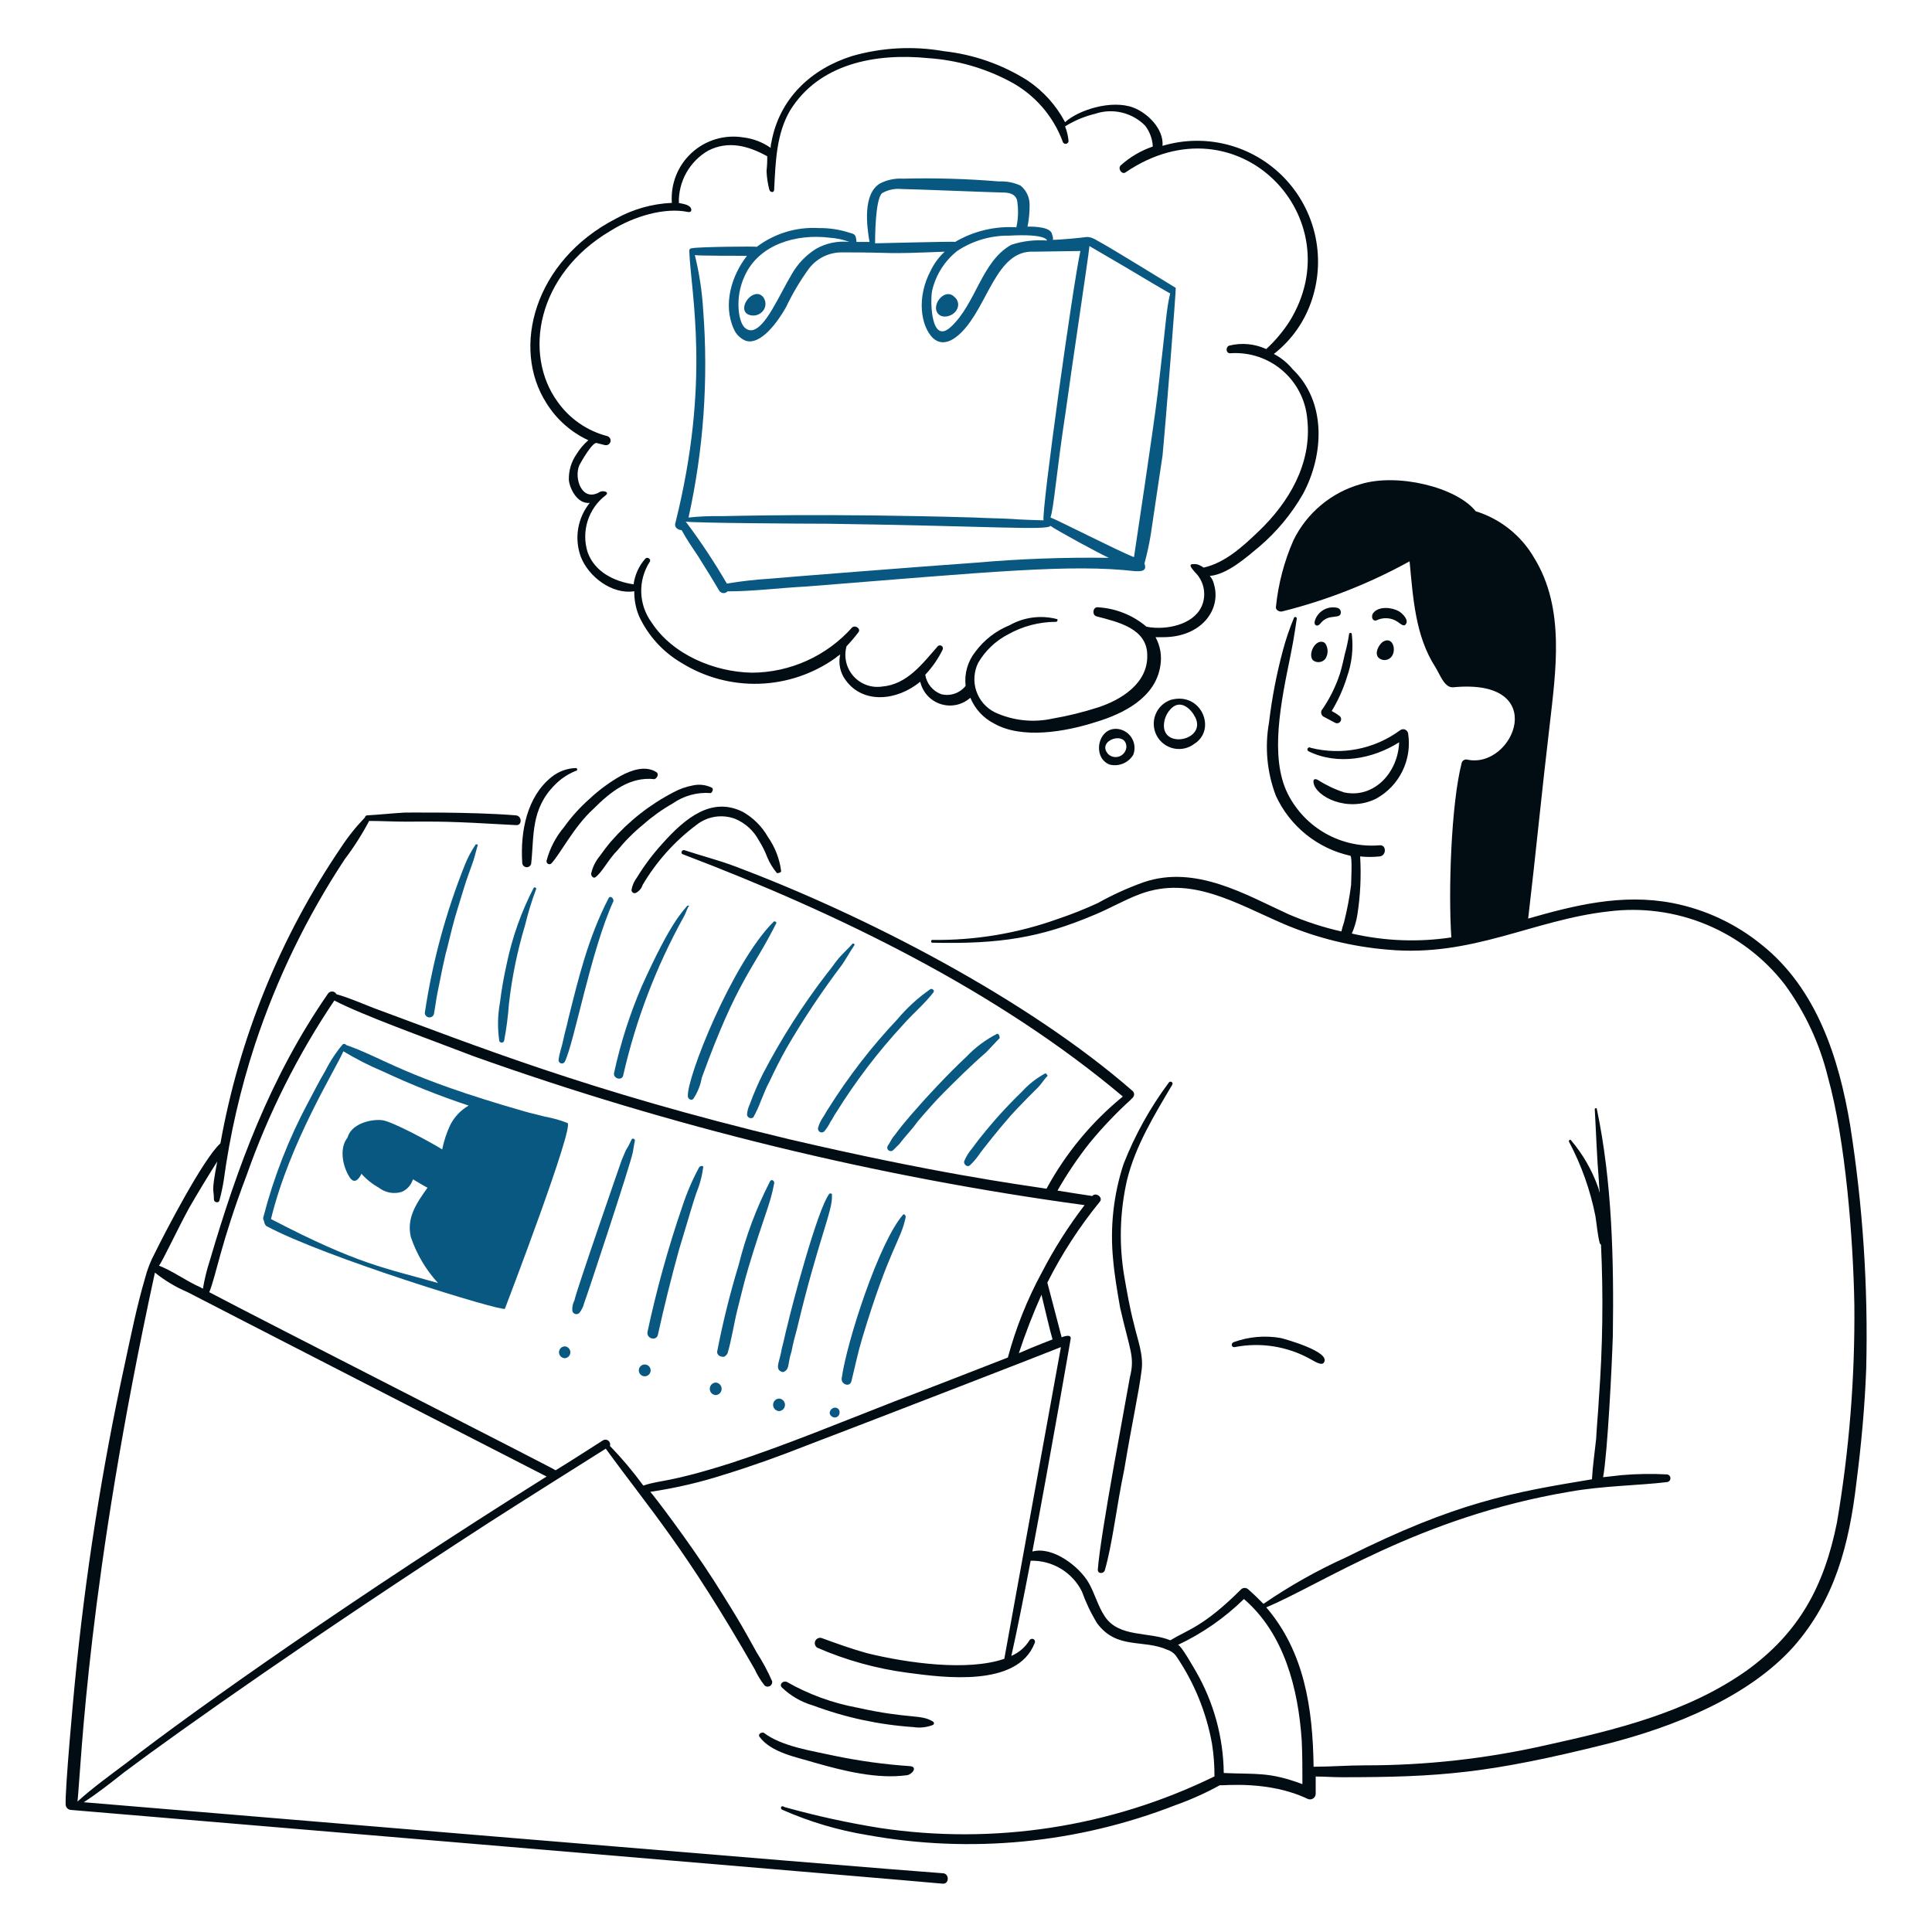 <svg width="400" height="400" viewBox="0 0 400 400" fill="none" xmlns="http://www.w3.org/2000/svg">
<path d="M154.714 65.01C155.156 65.256 155.661 65.365 156.165 65.324C156.669 65.283 157.149 65.094 157.546 64.78C157.797 64.594 158.008 64.36 158.166 64.091C158.324 63.822 158.426 63.524 158.467 63.215C158.507 62.906 158.484 62.591 158.4 62.291C158.316 61.99 158.173 61.71 157.978 61.466C156.058 59.306 152.648 63.6 154.714 65.01Z" fill="#095881"/>
<path d="M197.6 61.466C195.7 59.566 193 62.82 194 64.636C194.866 66.22 197.314 65.5 198.036 64.204C198.322 63.777 198.436 63.257 198.355 62.75C198.274 62.242 198.004 61.783 197.6 61.466Z" fill="#095881"/>
<path d="M243.426 59.6C242.602 59.078 230.026 51.386 228.438 50.522C227.286 49.946 226.134 48.938 224.838 49.082C223.976 49.226 219.362 49.658 217.922 49.658C218.212 49.658 217.778 48.216 217.634 48.072C216.77 46.776 212.878 46.92 212.734 46.92C213.041 45.406 213.187 43.864 213.168 42.32C213.161 41.573 212.989 40.837 212.665 40.165C212.341 39.492 211.873 38.899 211.294 38.428C209.896 37.784 208.363 37.487 206.826 37.564C200.213 37.012 193.575 36.82 186.942 36.988C185.296 36.887 183.654 37.233 182.188 37.988C178.588 40.15 179.45 46.778 180.026 50.092H177.286C177.43 50.092 177.142 48.94 177.142 48.94C176.854 48.362 176.422 48.362 175.99 48.218C173.9 47.525 171.708 47.187 169.506 47.218C164.905 46.948 160.358 48.327 156.682 51.108C156.538 50.964 144.282 51.108 143.282 51.396C143.204 51.389 143.126 51.398 143.052 51.425C142.979 51.451 142.912 51.494 142.857 51.549C142.802 51.604 142.76 51.671 142.734 51.745C142.708 51.818 142.698 51.896 142.706 51.974C143.068 61.022 147.172 78.926 139.824 108.312C139.536 109.178 140.4 109.754 141.122 109.754C142.122 111.626 143.426 113.5 144.58 115.23C146.02 117.534 147.462 119.83 148.902 122.29C148.992 122.432 149.114 122.551 149.258 122.638C149.402 122.725 149.564 122.777 149.731 122.791C149.899 122.805 150.067 122.78 150.223 122.718C150.38 122.656 150.519 122.559 150.632 122.434C156.062 122.434 161.484 121.71 166.914 121.434C204.822 118.434 221.696 116.708 235.068 118.264C235.268 118.184 237.74 118.68 236.944 116.678C237.475 114.732 237.907 112.76 238.238 110.77C238.528 108.898 240.112 98.09 240.688 94.344C241.4 86.97 243.508 60 243.426 59.6ZM216.768 49.8C214.285 49.606 211.788 49.9 209.418 50.664C203.218 54.05 202.098 62.838 196.882 67.664C192.704 71.554 192.56 62.188 192.992 60.17C193.741 56.924 195.57 54.029 198.18 51.958C201.377 49.835 205.142 48.73 208.98 48.788C216.768 48.352 216.768 49.8 216.768 49.8ZM182.618 40C183.837 39.291 185.25 38.989 186.652 39.136C188.526 39.136 206.252 39.856 207.402 39.856C208.698 39.856 210.14 40 210.572 41.44C210.882 43.305 210.834 45.213 210.428 47.06C205.994 46.783 201.579 47.837 197.748 50.086C197.604 49.942 182.474 50.374 181.176 50.374C181.176 49.506 181.176 41.292 182.618 40ZM171.818 49.222C173.198 49.31 174.558 49.601 175.854 50.086C173.454 49.835 171.036 50.338 168.936 51.526C166.924 52.793 165.245 54.522 164.038 56.57C161.204 61.292 158.438 68.17 155.536 68.386C153.52 68.386 153.086 65.648 152.936 64.206C152.722 61.733 153.17 59.248 154.234 57.006C157.214 50.6 164.836 48.346 171.81 49.218L171.818 49.222ZM145.586 64.2C145.361 60.361 144.782 56.551 143.858 52.818C144.578 52.962 152.79 52.962 154.658 52.962C151.488 56.996 149.614 63.048 151.92 68.092C152.38 69.2 153.261 70.08 154.37 70.54C157.514 71.588 161.108 66.502 162.728 63.624C163.992 60.956 165.488 58.405 167.2 56C168.008 54.805 169.106 53.835 170.391 53.18C171.676 52.525 173.106 52.206 174.548 52.254C186.568 52.254 181.68 52.666 195.586 52.11C194.39 53.215 193.413 54.535 192.704 56C189.704 61.632 190.654 67.496 193.136 69.976C195.154 71.85 197.46 70.408 199.044 68.824C204.622 63.244 206.244 51.72 214.03 52.11C214.608 52.11 223.54 51.966 223.684 51.966C222.178 58.744 215.684 105.186 216.048 107.728C215.902 107.728 210.716 107.584 209.418 107.44C206.97 107.296 204.376 107.296 201.926 107.152C170.29 106.222 150.982 106.864 149.326 106.864C147.065 106.816 144.803 106.912 142.554 107.152C145.667 93.061 146.689 78.589 145.586 64.2ZM201.926 116.506C190.824 117.286 162.3 119.532 159.274 119.82C156.329 120.003 153.396 120.337 150.486 120.82C147.905 116.384 145.066 112.104 141.984 108C144.002 108.288 166.048 108.432 171.234 108.432C205.686 108.918 216.736 109.866 217.49 108.866C218.352 109.586 228.15 114.916 229.592 115.494C220.359 115.362 211.125 115.7 201.926 116.508V116.506ZM239.678 81.492C238.804 88.84 235.066 113.336 234.78 115.354C231.752 114.2 218.78 107.572 217.49 107.14C218.194 105.198 218.702 97.81 220.658 85.094C221.658 77.602 225.414 52.818 225.556 50.944C225.99 51.232 231.756 54.544 233.194 55.412C236.076 57.14 242.128 60.742 242.272 60.742C241.4 64.548 241.644 64.948 239.678 81.494V81.492Z" fill="#095881"/>
<path d="M255.672 278.898C260.986 277.865 266.494 278.732 271.234 281.348C271.81 281.636 273.684 282.934 274.116 282.068C275.558 279.908 266.334 277.314 265.182 277.026C261.896 276.445 258.515 276.743 255.382 277.89C254.8 278.178 254.952 279.046 255.672 278.898Z" fill="#010D13"/>
<path d="M161.868 349.36C163.691 351.119 165.917 352.405 168.352 353.106C175.015 355.595 182.005 357.1 189.102 357.574C190.461 357.789 191.854 357.639 193.136 357.14C193.204 357.107 193.262 357.056 193.302 356.992C193.342 356.929 193.364 356.855 193.364 356.779C193.364 356.703 193.342 356.629 193.302 356.566C193.262 356.502 193.204 356.451 193.136 356.418C190.622 354.848 188.306 355.96 177.43 353.538C172.315 352.588 167.396 350.787 162.878 348.208C162.012 347.918 161.292 348.784 161.868 349.36Z" fill="#010D13"/>
<path d="M157.258 359.6C159.722 362.904 164.894 363.778 168.642 364.932C174.694 366.66 181.61 368.39 187.806 367.532C188.806 367.388 190.11 365.804 188.382 365.66C183.103 365.303 177.855 364.581 172.676 363.498C168.208 362.498 161.876 361.626 158.122 358.744C157.69 358.582 156.828 359.014 157.258 359.6Z" fill="#010D13"/>
<path d="M241.984 224.144C238.125 229.321 234.975 234.99 232.618 241.002C230.537 247.362 229.801 254.085 230.456 260.744C230.744 264.058 231.322 267.372 231.898 270.686C233.96 279.758 235.012 280.846 233.914 285.238C233.194 289.558 227.814 317.624 227.286 325.008C227.286 325.874 228.44 325.874 228.728 325.154C230.314 319.71 231.114 312.166 232.762 304.26C234.462 294.06 235.778 288.35 236.362 283.66C236.794 280.492 235.498 277.32 234.778 274.15C233.912 270.836 233.336 267.522 232.76 264.208C231.651 257.605 231.847 250.849 233.336 244.322C235.064 237.264 238.954 230.922 242.702 224.582C242.731 224.535 242.75 224.483 242.759 224.428C242.767 224.373 242.765 224.318 242.752 224.264C242.739 224.21 242.715 224.16 242.683 224.115C242.65 224.071 242.609 224.033 242.562 224.004C242.515 223.975 242.463 223.956 242.408 223.948C242.354 223.939 242.298 223.941 242.244 223.954C242.19 223.967 242.14 223.991 242.095 224.023C242.051 224.056 242.013 224.097 241.984 224.144Z" fill="#010D13"/>
<path d="M130.746 235.96C130.417 236.709 130.032 237.432 129.592 238.122C129.304 238.842 129.016 239.418 128.728 240.138C128.652 240.348 119.22 267.51 118.928 269.244C118.579 269.908 118.429 270.659 118.496 271.406C118.528 271.556 118.6 271.695 118.704 271.808C118.809 271.921 118.941 272.003 119.088 272.048C119.235 272.092 119.392 272.096 119.541 272.059C119.69 272.022 119.826 271.946 119.936 271.838C120.409 271.245 120.75 270.558 120.936 269.822C121.45 268.534 130.67 240.662 131.022 238.554C131.166 237.688 131.31 236.824 131.454 236.104C131.466 235.816 130.89 235.528 130.746 235.96Z" fill="#095881"/>
<path d="M186.94 251.522C181.98 257.196 175.284 277.882 174.26 285.382C174.116 286.68 175.99 287.256 176.278 285.96C176.998 283.078 177.576 280.196 178.44 277.314C184.158 258.252 186.502 257.028 187.518 251.954C187.518 251.522 187.086 251.234 186.94 251.522Z" fill="#095881"/>
<path d="M171.668 247.2C169.212 250.476 163.94 270.4 163.022 274.434C162.59 276.018 162.302 277.606 161.868 279.188C161.446 281.73 160.686 282.846 161.292 283.656C161.58 283.944 162.014 284.232 162.446 283.944C163.51 283.304 163.046 282.288 163.886 279.766C164.174 278.18 164.606 276.596 165.038 275.01C169.4 256.694 172.508 250.41 172.238 247.488C172.388 247.2 171.956 246.91 171.668 247.2Z" fill="#095881"/>
<path d="M159.42 244.6C156.602 250.095 154.426 255.897 152.936 261.89C151.134 267.812 149.642 273.824 148.468 279.902C148.472 280.086 148.529 280.264 148.631 280.417C148.733 280.57 148.876 280.691 149.044 280.766C149.317 280.883 149.614 280.933 149.91 280.91C150.216 280.747 150.467 280.497 150.63 280.19C151.494 277.308 151.926 274.138 152.648 271.256C153.37 268.374 154.088 265.348 154.952 262.456C158.24 251.502 159.394 249.696 160.284 245.022C160.428 244.462 159.708 244.028 159.42 244.6Z" fill="#095881"/>
<path d="M144.722 241.724C143.333 244.306 142.176 247.006 141.264 249.792C138.349 258.286 135.945 266.947 134.064 275.728C133.774 277.17 135.936 277.746 136.224 276.306C137.522 270.398 138.962 264.634 140.548 258.87C143.5 249.028 143.858 247.71 144.582 245.902C145.067 244.55 145.402 243.149 145.582 241.724C145.73 241.292 145.01 241.292 144.722 241.724Z" fill="#095881"/>
<path d="M116.912 281.2C117.228 281.187 117.527 281.053 117.747 280.824C117.966 280.596 118.088 280.292 118.088 279.975C118.088 279.658 117.966 279.354 117.747 279.126C117.527 278.897 117.228 278.763 116.912 278.75C116.596 278.763 116.296 278.897 116.077 279.126C115.858 279.354 115.735 279.658 115.735 279.975C115.735 280.292 115.858 280.596 116.077 280.824C116.296 281.053 116.596 281.187 116.912 281.2Z" fill="#095881"/>
<path d="M133.484 284.95C133.808 284.95 134.12 284.821 134.349 284.591C134.579 284.362 134.708 284.051 134.708 283.726C134.708 283.401 134.579 283.09 134.349 282.861C134.12 282.631 133.808 282.502 133.484 282.502C133.159 282.502 132.848 282.631 132.618 282.861C132.389 283.09 132.26 283.401 132.26 283.726C132.26 284.051 132.389 284.362 132.618 284.591C132.848 284.821 133.159 284.95 133.484 284.95Z" fill="#095881"/>
<path d="M148.18 288.842C148.512 288.824 148.825 288.679 149.054 288.437C149.282 288.195 149.41 287.875 149.41 287.542C149.41 287.209 149.282 286.889 149.054 286.647C148.825 286.405 148.512 286.26 148.18 286.242C147.848 286.26 147.535 286.405 147.306 286.647C147.078 286.889 146.95 287.209 146.95 287.542C146.95 287.875 147.078 288.195 147.306 288.437C147.535 288.679 147.848 288.824 148.18 288.842Z" fill="#095881"/>
<path d="M161.292 292.156C161.624 292.138 161.937 291.993 162.166 291.751C162.394 291.509 162.522 291.189 162.522 290.856C162.522 290.523 162.394 290.203 162.166 289.961C161.937 289.719 161.624 289.574 161.292 289.556C160.96 289.574 160.647 289.719 160.418 289.961C160.189 290.203 160.062 290.523 160.062 290.856C160.062 291.189 160.189 291.509 160.418 291.751C160.647 291.993 160.96 292.138 161.292 292.156Z" fill="#095881"/>
<path d="M216.334 222.272C214.553 223.249 212.947 224.515 211.58 226.018C208.544 228.95 205.705 232.079 203.08 235.384C202.36 236.248 201.782 237.112 201.206 237.834C200.544 238.612 200.009 239.489 199.62 240.434C199.478 241.012 200.198 241.732 200.772 241.3C201.472 240.648 202.101 239.924 202.646 239.138C203.38 238.038 207.332 233.138 208.556 231.79C210.282 229.678 215.094 224.96 214.894 225.16C215.614 224.44 216.19 223.432 216.912 222.712C216.768 222.56 216.622 222.128 216.334 222.272Z" fill="#095881"/>
<path d="M206.4 214.058C204.032 215.271 201.888 216.878 200.06 218.812C196.372 222.24 191.83 227.11 188.532 230.916C185.382 234.592 185.488 234.824 184.932 235.384C184.5 235.96 184.212 236.68 183.778 237.258C183.695 237.412 183.67 237.59 183.708 237.761C183.745 237.931 183.843 238.083 183.983 238.187C184.123 238.292 184.296 238.342 184.47 238.33C184.644 238.318 184.808 238.243 184.932 238.12C185.364 237.688 185.796 237.258 186.228 236.824C187.536 235.08 188.614 234.118 189.974 232.214C191.704 230.196 193.574 228.034 195.45 226.162C197.73 223.882 201.028 220.58 204.094 217.948C205.094 216.948 205.968 215.93 206.976 214.924C206.968 214.346 206.684 213.92 206.4 214.058Z" fill="#095881"/>
<path d="M192.56 204.836C190.038 206.594 187.761 208.679 185.788 211.036C180.442 216.703 175.665 222.881 171.524 229.48C171.09 230.056 170.802 230.778 170.37 231.352C169.92 232.013 169.582 232.743 169.37 233.514C169.333 233.677 169.35 233.848 169.418 234C169.486 234.153 169.602 234.279 169.748 234.36C169.894 234.442 170.062 234.473 170.228 234.45C170.393 234.428 170.547 234.352 170.666 234.234C171.181 233.618 171.617 232.941 171.964 232.218C172.396 231.642 172.684 230.922 173.116 230.344C177.139 223.867 181.771 217.788 186.948 212.19C188.966 209.884 191.416 207.866 193.288 205.416C193.57 204.98 192.848 204.548 192.56 204.836Z" fill="#095881"/>
<path d="M176.422 195.47C175.558 196.47 174.548 197.344 173.684 198.352C172.82 199.36 172.1 200.514 171.234 201.522C166.215 208.036 161.779 214.98 157.978 222.272C156.942 224.33 156.027 226.447 155.24 228.612C154.915 229.29 154.72 230.022 154.664 230.772C154.678 230.915 154.73 231.052 154.815 231.169C154.899 231.286 155.013 231.378 155.145 231.437C155.276 231.495 155.421 231.518 155.564 231.502C155.708 231.487 155.844 231.433 155.96 231.348C156.576 230.237 157.106 229.081 157.546 227.89C158.122 226.594 158.546 225.29 159.276 224C160.428 221.55 161.58 219.246 162.876 216.94C166.365 210.949 170.214 205.174 174.4 199.648C175.266 198.352 175.986 197.048 176.85 195.758C177.142 195.47 176.566 195.182 176.422 195.47Z" fill="#095881"/>
<path d="M160.14 190.86C151.526 199.474 142.052 223.388 142.416 227.026C142.416 227.458 143.138 228.026 143.57 227.458C144.438 226.151 145.026 224.679 145.298 223.134C152.746 202.672 155.816 200.948 160.716 191.148C160.86 191 160.428 190.572 160.14 190.86Z" fill="#095881"/>
<path d="M142.272 187.546C141.418 188.684 138.99 190.596 132.906 204.116C130.406 209.915 128.476 215.943 127.144 222.116C126.854 223.27 128.728 223.846 129.016 222.694C131.626 211.207 135.846 200.146 141.552 189.84C141.984 189.12 142.128 188.4 142.552 187.68C142.85 187.546 142.56 187.4 142.272 187.546Z" fill="#095881"/>
<path d="M98.468 174.866C97.608 176.131 96.884 177.483 96.308 178.9C92.328 188.817 89.523 199.166 87.95 209.736C87.965 209.956 88.054 210.165 88.203 210.328C88.352 210.491 88.552 210.598 88.771 210.631C88.989 210.665 89.212 210.623 89.403 210.513C89.594 210.402 89.742 210.23 89.822 210.024C90.112 208.582 90.256 207.142 90.544 205.7C92.648 195.176 91.914 199.25 93.57 192.3C94.29 189.418 95.298 186.392 96.17 183.5C96.604 182.06 97.17 180.618 97.612 179.322C98.188 177.882 98.476 176.44 98.908 175C99.044 174.866 98.612 174.722 98.468 174.866Z" fill="#095881"/>
<path d="M242.416 144.894C241.696 145.139 241.039 145.538 240.489 146.063C239.939 146.588 239.511 147.227 239.233 147.935C238.955 148.642 238.835 149.402 238.881 150.161C238.927 150.92 239.138 151.659 239.499 152.328C239.86 152.997 240.362 153.58 240.971 154.035C241.58 154.49 242.281 154.807 243.025 154.963C243.769 155.12 244.538 155.112 245.279 154.941C246.02 154.77 246.714 154.439 247.314 153.972C251.938 151.03 248.718 143.174 242.416 144.894ZM240.976 150.082C241.005 149.396 241.173 148.723 241.47 148.104C241.767 147.486 242.187 146.934 242.704 146.482C244.578 144.898 246.594 146.772 247.46 148.5C249.814 153.2 240.8 155.14 240.976 150.082Z" fill="#010D13"/>
<path d="M231.6 150.946C227.304 150.282 226 156.85 229.728 158.294C230.653 158.526 231.628 158.456 232.509 158.093C233.391 157.73 234.133 157.094 234.626 156.278C234.838 155.731 234.925 155.143 234.882 154.558C234.839 153.973 234.666 153.405 234.377 152.895C234.087 152.385 233.688 151.945 233.208 151.608C232.727 151.271 232.178 151.045 231.6 150.946ZM233.186 154.836C233.126 155.24 232.956 155.62 232.695 155.935C232.435 156.249 232.092 156.486 231.706 156.62C231.32 156.754 230.905 156.779 230.505 156.694C230.106 156.608 229.737 156.414 229.44 156.134C226.856 153.252 233.422 151.094 233.2 154.836H233.186Z" fill="#010D13"/>
<path d="M263.74 73.282C267.47 70.374 270.233 66.405 271.666 61.898C273.074 57.556 273.267 52.912 272.226 48.468C271.184 44.024 268.947 39.949 265.757 36.685C262.567 33.42 258.545 31.09 254.126 29.947C249.707 28.804 245.059 28.89 240.686 30.198C240.974 26.74 237.662 23.426 234.634 22.272C230.13 20.584 223.288 22.756 220.514 25.298C218.677 21.816 216.003 18.846 212.732 16.654C207.503 13.349 201.59 11.279 195.442 10.6C189.109 9.483 182.604 9.825 176.422 11.6C167.892 14.28 161.35 20.434 159.708 29.468C159.598 29.842 159.549 30.231 159.564 30.62C157.898 29.447 155.967 28.704 153.944 28.458C152.035 28.138 150.078 28.257 148.222 28.804C146.365 29.352 144.657 30.315 143.227 31.62C141.798 32.925 140.683 34.538 139.969 36.337C139.254 38.136 138.958 40.074 139.102 42.004C135.006 42.183 131.009 43.318 127.43 45.318C110.686 53.97 105.738 72 113.166 83.512C115.241 86.847 118.247 89.501 121.812 91.148C120.851 91.976 120.025 92.948 119.362 94.03C118.279 95.593 117.723 97.461 117.776 99.362C117.92 101.09 119.506 104.404 122.1 104.116C120.861 105.649 120.038 107.475 119.709 109.418C119.381 111.362 119.559 113.357 120.226 115.212C121.812 119.39 126.71 123.136 131.322 122.412C131.292 124.192 131.632 125.959 132.322 127.6C134.202 131.637 137.269 135.005 141.112 137.254C145.929 140.243 151.521 141.742 157.187 141.562C162.853 141.382 168.339 139.532 172.956 136.244C173.254 135.958 173.591 135.716 173.956 135.524C173.748 136.443 173.743 137.396 173.942 138.317C174.141 139.238 174.539 140.105 175.108 140.856C178.73 145.792 185.686 145.13 190.526 141.144C190.768 142.218 191.286 143.21 192.03 144.022C192.773 144.834 193.716 145.438 194.765 145.772C195.814 146.107 196.932 146.162 198.009 145.932C199.085 145.701 200.083 145.193 200.902 144.458C201.843 146.765 203.582 148.657 205.8 149.79C211.552 153.074 220.498 151.53 226.84 149.502C232.602 147.772 239.24 144.458 240.24 137.83C240.583 135.804 240.231 133.722 239.24 131.922H240.824C248.732 131.922 252.898 126.224 251.344 120.972C251.204 120.332 250.907 119.737 250.478 119.242C254.078 118.916 257.924 115.51 260.71 113.19C264.345 110.091 267.416 106.387 269.786 102.24C274.11 94.17 274.686 83.22 267.626 76.44C266.557 75.137 265.235 74.062 263.74 73.282ZM260.57 110.024C257.254 113.192 253.654 116.508 249.19 117.518C248.97 117.342 248.727 117.196 248.468 117.084C248.031 116.838 247.527 116.737 247.028 116.796C245.73 116.796 247.17 118.094 247.314 118.382C248.179 119.194 248.799 120.231 249.105 121.377C249.411 122.523 249.39 123.731 249.044 124.866C247.748 129.044 242.272 130.342 238.382 129.908C238.092 129.908 237.662 129.764 237.382 129.764C234.547 127.36 231.007 125.944 227.296 125.73C226.296 125.586 226 127.316 227.008 127.604C231.33 128.756 237.526 130.052 237.526 135.672C237.672 141.436 232.194 144.894 227.296 146.472C224.232 147.46 221.103 148.23 217.93 148.776C213.91 149.662 209.71 149.207 205.972 147.48C204.164 146.575 202.786 144.992 202.138 143.077C201.49 141.161 201.625 139.067 202.512 137.25C203.974 134.73 206.125 132.681 208.712 131.342C211.749 129.639 215.172 128.743 218.654 128.742C218.944 128.742 219.086 128.166 218.798 128.166C215.487 127.312 211.974 127.777 208.998 129.462C206.186 130.603 203.743 132.498 201.938 134.938C201.152 135.923 200.569 137.054 200.222 138.266C199.876 139.478 199.773 140.746 199.92 141.998C199.336 142.741 198.549 143.3 197.654 143.607C196.76 143.914 195.796 143.956 194.878 143.728C194.016 143.413 193.254 142.872 192.671 142.163C192.088 141.454 191.706 140.601 191.564 139.694C193.019 138.156 194.232 136.407 195.164 134.506C195.228 134.374 195.242 134.223 195.206 134.081C195.17 133.939 195.084 133.814 194.965 133.728C194.846 133.642 194.701 133.601 194.554 133.612C194.408 133.622 194.27 133.684 194.164 133.786C190.994 137.386 187.824 141.71 182.638 142.142C181.544 142.306 180.426 142.194 179.386 141.816C178.346 141.437 177.417 140.805 176.685 139.975C175.952 139.146 175.438 138.146 175.191 137.068C174.944 135.989 174.97 134.866 175.268 133.8C176.137 132.885 176.955 131.923 177.718 130.918C178.294 130.198 177.142 129.332 176.422 129.908C173.813 132.836 170.617 135.183 167.043 136.796C163.468 138.41 159.594 139.254 155.672 139.274C147.892 139.13 139.246 135.528 134.924 128.9C133.595 127.098 132.842 124.937 132.765 122.699C132.688 120.461 133.29 118.253 134.492 116.364C134.924 115.788 134.058 115.212 133.626 115.644C132.297 117.138 131.445 118.994 131.178 120.976C127.142 120.398 123.108 118.376 121.668 114.348C120.996 112.233 120.996 109.961 121.667 107.846C122.337 105.73 123.646 103.874 125.414 102.532C126.278 101.812 124.838 101.532 124.26 101.812C120.514 104.116 118.786 99.074 119.938 96.336C120.226 95.76 122.676 91.436 123.538 91.724L125.268 92.158C125.514 92.207 125.768 92.158 125.978 92.022C126.189 91.887 126.337 91.674 126.394 91.431C126.45 91.187 126.409 90.931 126.279 90.717C126.15 90.503 125.942 90.347 125.7 90.284C121.567 89.204 117.946 86.705 115.47 83.224C108.306 73.424 111.038 56.842 126.42 47.776C131.262 44.75 137.658 42.886 142.42 43.886C143.14 44.03 143.284 43.454 142.996 43.022C142.564 42.302 141.124 42.158 140.548 42.022C140.493 39.841 141.026 37.686 142.091 35.782C143.156 33.878 144.713 32.295 146.6 31.2C150.78 29.04 154.958 30.2 158.848 32.354C158.866 33.365 158.817 34.376 158.704 35.38C158.755 36.694 158.948 37.998 159.28 39.27C159.424 39.846 160.28 39.99 160.28 39.27C160.568 33.65 160.712 27.742 163.594 22.844C169.558 13.244 181.096 10.92 192.268 12.044C198.111 12.45 203.805 14.07 208.986 16.8C214.143 19.487 218.103 24.012 220.082 29.48C220.149 29.596 220.253 29.687 220.376 29.739C220.499 29.791 220.636 29.802 220.766 29.769C220.896 29.737 221.012 29.663 221.097 29.559C221.181 29.455 221.229 29.326 221.234 29.192C221.133 28.155 220.891 27.137 220.514 26.166C222.429 24.974 224.522 24.096 226.714 23.566C228.499 22.96 230.418 22.869 232.253 23.302C234.087 23.735 235.763 24.676 237.088 26.016C238.045 27.262 238.598 28.769 238.674 30.338C236.225 31.174 233.969 32.498 232.044 34.228C231.324 34.948 232.334 36.246 233.054 35.67C256.324 19.88 280.28 45.27 266.914 66.648C265.569 68.711 263.973 70.599 262.162 72.268C259.771 71.172 257.078 70.918 254.524 71.548C253.658 71.836 253.802 73.278 254.812 73.132C258.722 72.877 262.576 74.169 265.541 76.73C268.507 79.292 270.346 82.916 270.662 86.822C271.666 96.048 266.762 104.112 260.57 110.024Z" fill="#010D13"/>
<path d="M110.428 183.942C107.922 188.814 106.08 193.999 104.952 199.36C104.333 202.072 103.852 204.813 103.512 207.574C103.033 210.19 102.984 212.866 103.368 215.498C103.402 215.604 103.468 215.698 103.558 215.764C103.648 215.83 103.757 215.865 103.868 215.865C103.98 215.865 104.088 215.83 104.178 215.764C104.268 215.698 104.335 215.604 104.368 215.498C104.852 212.975 105.186 210.425 105.368 207.862C105.99 202.346 107.105 196.897 108.7 191.58C109.314 189.038 110.082 186.535 111 184.086C111.148 183.8 110.572 183.51 110.428 183.942Z" fill="#095881"/>
<path d="M126 185.96C121.76 194.212 119.838 202.25 117.642 211.032C117.354 212.472 116.922 213.77 116.642 215.21C116.362 216.65 115.778 218.092 115.642 219.534C115.652 219.683 115.71 219.825 115.808 219.938C115.905 220.051 116.037 220.13 116.182 220.163C116.328 220.195 116.481 220.179 116.617 220.118C116.753 220.057 116.866 219.953 116.938 219.822C118.88 215.938 122.316 196.782 127.024 186.536C127 185.816 126.284 185.386 126 185.96Z" fill="#095881"/>
<path d="M172.964 291.434C171.964 291.434 171.378 292.588 172.1 293.164C172.247 293.292 172.426 293.376 172.618 293.408C172.811 293.439 173.008 293.416 173.187 293.341C173.367 293.266 173.522 293.142 173.636 292.984C173.749 292.825 173.815 292.638 173.828 292.444V292.3C173.812 292.076 173.717 291.865 173.558 291.705C173.399 291.546 173.188 291.45 172.964 291.434C172.759 291.424 172.556 291.474 172.379 291.577C172.202 291.681 172.059 291.833 171.967 292.017C171.875 292.2 171.839 292.407 171.863 292.61C171.886 292.814 171.969 293.006 172.1 293.164C172.239 293.312 172.42 293.414 172.619 293.457C172.818 293.499 173.025 293.48 173.213 293.402C173.401 293.324 173.56 293.19 173.67 293.019C173.78 292.848 173.835 292.647 173.828 292.444V292.3C173.789 292.085 173.686 291.886 173.531 291.732C173.377 291.577 173.179 291.473 172.964 291.434Z" fill="#095881"/>
<path d="M161.726 180.34C161.399 177.8 160.459 175.377 158.988 173.28C157.758 171.114 155.966 169.322 153.8 168.092C147.356 164.87 141.88 169.328 137.086 174.72C135.142 176.857 133.405 179.174 131.898 181.638C131.311 182.4 130.916 183.292 130.746 184.238C130.739 184.358 130.765 184.477 130.822 184.582C130.879 184.688 130.964 184.776 131.067 184.836C131.171 184.896 131.29 184.926 131.409 184.922C131.529 184.919 131.646 184.882 131.746 184.816C132.363 184.47 132.826 183.903 133.042 183.23C135.884 178.404 139.656 174.189 144.138 170.83C145.254 169.931 146.585 169.339 148 169.111C149.415 168.884 150.864 169.03 152.206 169.534C154.309 170.41 156.043 171.989 157.114 174C157.803 175.093 158.383 176.251 158.844 177.458C159.342 178.659 160.022 179.777 160.86 180.772C161.292 180.772 161.726 180.628 161.726 180.34Z" fill="#010D13"/>
<path d="M147.316 163.05C146.104 162.475 144.735 162.323 143.426 162.618C142.013 162.881 140.65 163.367 139.39 164.058C134.523 166.59 130.173 170.011 126.566 174.144C125.702 175.144 124.838 176.306 124.118 177.314C123.26 178.357 122.666 179.592 122.388 180.914C122.388 181.348 122.82 181.914 123.252 181.636C124.668 180.624 125.954 177.926 127.864 176.016C129.458 174.064 131.246 172.278 133.2 170.686C135.062 169.039 137.09 167.59 139.252 166.364C141.558 164.739 144.36 163.974 147.172 164.2C147.6 163.914 147.748 163.2 147.316 163.05Z" fill="#010D13"/>
<path d="M135.932 159.88C133.648 158.406 130.744 159.448 128.584 160.6C126.242 161.923 124.065 163.52 122.1 165.356C120.101 167.114 118.312 169.096 116.768 171.264C115.068 173.273 113.838 175.635 113.168 178.18C113.136 178.307 113.147 178.44 113.198 178.56C113.249 178.68 113.337 178.78 113.45 178.845C113.563 178.91 113.695 178.937 113.824 178.921C113.954 178.905 114.074 178.847 114.168 178.756C116.098 176.65 118.788 171.206 122.814 167.516C126.482 163.85 130.396 160.754 135.494 161.316C136.22 161.032 136.368 160.162 135.932 159.88Z" fill="#010D13"/>
<path d="M119.218 159.016C117.377 159.07 115.605 159.728 114.174 160.888C109.098 164.95 107.706 172.15 108.124 178.612C108.124 178.86 108.223 179.098 108.398 179.274C108.574 179.449 108.812 179.548 109.06 179.548C109.308 179.548 109.546 179.449 109.722 179.274C109.897 179.098 109.996 178.86 109.996 178.612C110.596 173.104 109.852 167.516 114.896 162.474C116.122 161.227 117.594 160.248 119.218 159.6C119.295 159.6 119.37 159.569 119.424 159.514C119.479 159.46 119.51 159.385 119.51 159.308C119.51 159.231 119.479 159.156 119.424 159.102C119.37 159.047 119.295 159.016 119.218 159.016Z" fill="#010D13"/>
<path d="M117.488 232.502C116.001 231.918 114.461 231.483 112.888 231.204C111.302 230.774 109.862 230.484 108.42 230.054C83.59 222.946 79.538 219.096 71.678 216.364C71.642 216.305 71.594 216.254 71.538 216.214C71.481 216.175 71.417 216.147 71.35 216.134C71.282 216.12 71.212 216.121 71.145 216.136C71.077 216.151 71.014 216.179 70.958 216.22C69.546 217.896 68.338 219.734 67.358 221.694C66.062 223.856 64.91 226.162 63.758 228.322C59.759 235.807 56.664 243.739 54.536 251.954C54.489 252.099 54.478 252.253 54.503 252.404C54.528 252.554 54.589 252.696 54.68 252.818C54.699 253.193 54.853 253.548 55.114 253.818C67.072 260.302 104.248 271.684 104.536 270.964C105.084 269.53 119 233.106 117.488 232.502ZM56.106 252.388C59.952 236.548 69.506 221.364 71.092 217.66C73.723 219.253 76.468 220.649 79.304 221.838C85.069 224.537 90.987 226.895 97.028 228.9C95.437 229.817 94.138 231.165 93.282 232.79C92.491 234.44 91.909 236.183 91.552 237.978C89.534 236.68 81.322 232.214 79.152 231.924C76.552 231.636 72.668 232.79 71.952 235.524C70.226 237.68 70.876 241.366 72.384 243.738C73.68 245.754 74.834 243.018 74.834 243.018C75.865 244.173 77.081 245.147 78.434 245.9C79.098 246.417 79.877 246.765 80.705 246.915C81.533 247.065 82.385 247.013 83.188 246.762C83.738 246.522 84.23 246.165 84.628 245.716C85.026 245.267 85.322 244.737 85.494 244.162C85.494 244.162 88.376 245.894 88.52 245.894C86.198 249.138 84.132 252.168 85.062 256.122C86.253 259.648 88.167 262.888 90.682 265.632C79.71 262.506 74.27 261.856 56.106 252.388Z" fill="#095881"/>
<path d="M270.946 155.558C276.97 158.498 284.202 157.142 289.678 153.684C289.432 160.096 284.362 165.358 278.294 164.058C276.365 163.428 274.525 162.554 272.818 161.458C272.242 161.17 271.818 161.314 271.954 162.036C272.354 164.902 278.972 168.324 284.922 165.35C287.263 164.06 289.152 162.085 290.337 159.689C291.522 157.294 291.945 154.593 291.55 151.95C291.537 151.756 291.471 151.569 291.358 151.41C291.244 151.252 291.089 151.128 290.909 151.053C290.73 150.978 290.533 150.955 290.34 150.986C290.148 151.018 289.969 151.102 289.822 151.23C287.202 153.15 284.19 154.468 281.002 155.09C277.814 155.712 274.528 155.624 271.378 154.83C271.33 154.791 271.275 154.763 271.215 154.747C271.155 154.732 271.093 154.729 271.033 154.74C270.972 154.751 270.914 154.775 270.864 154.81C270.813 154.845 270.771 154.89 270.739 154.943C270.708 154.996 270.688 155.055 270.682 155.116C270.675 155.178 270.682 155.24 270.701 155.298C270.721 155.356 270.753 155.41 270.795 155.455C270.837 155.5 270.889 155.535 270.946 155.558Z" fill="#010D13"/>
<path d="M279.88 131.35C279.885 131.309 279.881 131.268 279.869 131.229C279.856 131.19 279.836 131.154 279.809 131.123C279.781 131.093 279.748 131.068 279.711 131.051C279.673 131.035 279.633 131.026 279.592 131.026C279.551 131.026 279.51 131.035 279.473 131.051C279.436 131.068 279.402 131.093 279.375 131.123C279.348 131.154 279.327 131.19 279.315 131.229C279.303 131.268 279.299 131.309 279.304 131.35C279.1 132.712 278.811 134.059 278.438 135.384C278.15 136.682 277.862 137.984 277.438 139.418C276.591 142.026 275.379 144.5 273.838 146.768C273.729 146.875 273.646 147.004 273.593 147.147C273.541 147.289 273.52 147.442 273.534 147.594C273.547 147.745 273.595 147.892 273.672 148.023C273.749 148.154 273.854 148.266 273.98 148.352C274.846 148.784 275.568 149.216 276.432 149.65C276.622 149.749 276.843 149.772 277.05 149.714C277.256 149.655 277.433 149.52 277.543 149.336C277.654 149.152 277.689 148.933 277.643 148.723C277.597 148.513 277.473 148.329 277.296 148.208C276.801 147.824 276.271 147.489 275.712 147.208C277.057 144.995 278.122 142.623 278.882 140.148C279.884 137.331 280.226 134.32 279.88 131.35Z" fill="#010D13"/>
<path d="M286.218 132.934C285.354 133.654 284.492 135.384 285.498 136.248C285.687 136.401 285.905 136.515 286.138 136.583C286.372 136.651 286.616 136.672 286.858 136.646C287.1 136.619 287.334 136.545 287.547 136.427C287.759 136.309 287.947 136.15 288.098 135.96C289.212 134.56 288.322 131.536 286.218 132.934Z" fill="#010D13"/>
<path d="M271.81 136.682C271.999 136.835 272.217 136.949 272.45 137.018C272.684 137.086 272.929 137.107 273.171 137.08C273.412 137.053 273.647 136.979 273.859 136.861C274.072 136.742 274.259 136.583 274.41 136.392C274.681 135.965 274.837 135.476 274.862 134.971C274.887 134.466 274.781 133.964 274.554 133.512C274.441 133.254 274.236 133.047 273.978 132.934C272.24 132.358 270.764 135.462 271.81 136.682Z" fill="#010D13"/>
<path d="M272.242 128.468C271.91 129.468 272.722 129.89 273.346 129.13C273.637 128.732 274.012 128.403 274.443 128.164C274.874 127.925 275.352 127.783 275.844 127.748C276.422 127.604 277.43 127.748 277.574 127.026C277.607 126.904 277.616 126.776 277.599 126.651C277.583 126.525 277.542 126.404 277.479 126.295C277.415 126.185 277.331 126.089 277.23 126.013C277.129 125.936 277.014 125.88 276.892 125.848C275.93 125.623 274.918 125.767 274.057 126.253C273.196 126.738 272.548 127.528 272.242 128.468Z" fill="#010D13"/>
<path d="M290.974 129.332C291.84 128.468 290.398 127.026 289.678 126.594C288.238 125.73 285.498 125.442 284.346 126.882C283.914 127.316 283.914 128.612 284.924 128.468C285.625 128.11 286.41 127.948 287.195 127.999C287.981 128.049 288.738 128.311 289.388 128.756C289.82 129.044 290.542 129.766 290.974 129.332Z" fill="#010D13"/>
<path d="M383.048 232.934C380.744 219.1 376.132 204.692 364.75 195.614C359.406 191.259 353.071 188.289 346.306 186.968C335.74 184.936 325.856 187.48 316.39 190.18C317.934 177.154 319.248 163.516 320.8 150.514C322.098 138.986 324.116 126.018 317.632 115.5C314.954 110.875 310.633 107.428 305.528 105.846C301.494 100.802 289.246 97.922 281.754 100.226C278.732 101.074 275.924 102.553 273.514 104.565C271.104 106.577 269.148 109.076 267.774 111.898C265.874 116.247 264.66 120.865 264.174 125.586C264.032 126.306 264.896 126.738 265.472 126.586C274.675 124.289 283.539 120.802 291.84 116.212C292.562 123.706 292.994 131.63 297.174 138.114C298.174 139.7 299.05 142.472 300.918 142.292C321.13 140.358 313.454 159.292 303.8 157.278C303.571 157.218 303.328 157.244 303.116 157.35C302.904 157.456 302.738 157.635 302.648 157.854C300.408 166.532 299.848 184.694 300.484 194.08C293.628 195.114 286.639 194.842 279.884 193.28C280.427 192.046 280.811 190.747 281.026 189.416C281.652 185.414 281.845 181.356 281.602 177.312C282.943 177.458 284.297 177.458 285.638 177.312C287.078 177.17 287.078 174.864 285.638 175.008C281.765 175.331 277.884 174.488 274.495 172.588C271.105 170.687 268.361 167.816 266.616 164.344C262.816 156.756 265.216 145.296 267.194 135.672C267.974 131.892 268.438 128.294 268.49 128.034C268.487 127.967 268.462 127.904 268.42 127.852C268.378 127.801 268.32 127.764 268.255 127.748C268.191 127.732 268.123 127.737 268.061 127.762C268 127.788 267.948 127.833 267.914 127.89C266.995 130.093 266.224 132.356 265.608 134.662C264.288 139.581 263.326 144.59 262.728 149.648C261.828 154.728 262.325 159.958 264.166 164.778C265.607 167.893 267.748 170.633 270.423 172.784C273.097 174.935 276.232 176.439 279.584 177.178C280.016 177.32 279.73 182.652 279.73 183.228C279.401 185.8 278.919 188.351 278.288 190.866C278.004 191.714 277.862 192.282 277.722 192.848C273.966 192 270.296 190.806 266.76 189.28C257.95 185.26 247.54 178.992 236.79 182.652C233.505 183.825 230.324 185.27 227.28 186.974C224.556 188.228 221.766 189.335 218.924 190.29C210.609 193.261 201.829 194.721 193 194.6C192.712 194.6 192.712 195.17 193 195.176C207 195.494 215.422 194.144 226.574 189.412C229.746 188.116 232.792 186.306 236.084 185.09C246.57 181.218 255.742 186.958 265.766 191.29C272.64 194.21 279.938 196.01 287.382 196.622C304.812 198.206 317.43 190.432 333.056 188.696C339.924 187.83 346.899 188.769 353.293 191.423C359.686 194.076 365.278 198.351 369.514 203.826C373.716 209.568 376.751 216.079 378.444 222.99C382.11 236.082 383.686 256.59 383.924 270.108C384.067 285.218 382.862 300.312 380.324 315.208C377.674 328.448 372.462 338.048 361.594 345.9C349.346 354.546 334.502 358.146 320.094 361.318C307.754 364.12 295.138 365.521 282.484 365.496C279.026 365.496 275.426 365.784 271.966 365.784C271.798 353.634 270.062 342.01 262.166 332.784C273.684 327.984 293.856 314.094 324.846 308.864C331.79 307.6 339.502 307.554 345.16 306.846C345.351 306.819 345.525 306.724 345.651 306.578C345.778 306.433 345.847 306.247 345.847 306.054C345.847 305.861 345.778 305.675 345.651 305.53C345.525 305.384 345.351 305.289 345.16 305.262C342.038 305.093 338.909 305.141 335.794 305.406L331.904 305.838C332.82 300.954 333.748 282.506 333.922 276.438C334.144 260.896 333.776 244.674 330.608 229.608C330.608 229.32 330.176 229.464 330.176 229.608C330.464 234.652 330.608 239.55 331.04 244.594C331.04 245.314 331.182 246.178 331.182 246.898C331.04 246.61 331.04 246.178 330.896 245.898C329.639 242.315 327.734 238.993 325.276 236.098C325.132 235.81 324.698 236.098 324.846 236.386C327.415 241.23 329.26 246.424 330.32 251.804C330.608 253.676 330.752 255.55 331.182 257.28C331.182 257.424 331.33 257.568 331.472 257.712C331.964 268.278 331.82 278.864 331.04 289.412C330.896 292.294 330.608 295.032 330.464 297.914C330.176 300.65 329.744 303.532 329.598 306.27C313.096 309.008 301.656 310.948 278.736 322.408C272.746 325.114 267.008 328.344 261.588 332.062C260.588 331.062 259.57 330.044 258.418 329.038C258.218 328.863 257.962 328.767 257.697 328.767C257.432 328.767 257.175 328.863 256.976 329.038C249.204 336.81 245.894 337.408 242.304 339.606C237.87 337.782 231.64 339.082 228.736 334.656C227.294 332.494 226.718 330.044 225.422 327.742C223.568 324.46 218.044 320.058 213.74 321.228C217.554 301.05 221.652 277.314 221.676 277.164C221.82 276.012 219.8 276.876 219.8 276.876C219.8 276.876 217.442 267.79 216.84 265.552C219.847 259.581 223.498 253.956 227.726 248.778C228.428 247.898 226.862 246.762 226.142 247.624C225.942 247.624 219.142 246.534 218.942 246.496C220.901 243.061 223.114 239.778 225.564 236.674C228.218 233.443 231.104 230.41 234.2 227.6C234.199 227.581 234.203 227.562 234.21 227.545C234.217 227.527 234.227 227.511 234.24 227.498C234.253 227.484 234.269 227.474 234.287 227.466C234.304 227.459 234.323 227.456 234.342 227.456C234.776 227.024 235.064 226.456 234.49 225.872C212.842 206.968 179.312 189.546 152.07 179.33C148.61 178.032 145.154 177.17 141.694 176.016C141.118 175.872 140.83 176.736 141.406 176.882C173.406 189.054 206.382 205.052 232.472 227.024C226.01 232.294 220.643 238.778 216.672 246.11C210.698 245.198 193.37 242.876 163.166 235.814C121.82 225.914 98.166 216.366 77.43 208.724C74.83 207.724 72.246 206.562 69.652 205.842C69.574 205.686 69.457 205.552 69.313 205.454C69.168 205.356 69.001 205.297 68.827 205.283C68.653 205.269 68.478 205.3 68.32 205.373C68.161 205.446 68.024 205.558 67.922 205.7C55.864 223.1 49.122 241.682 43.426 261.03C42.812 262.918 42.339 264.85 42.01 266.808C41.537 266.534 41.047 266.289 40.544 266.074C37.944 264.776 35.502 263.048 32.908 262.038C33.522 261.428 36.94 254.086 39.248 249.934C40.71 247.374 43.13 243.388 44.976 240.472C43.678 247.324 44.29 245.846 44.29 248.35C44.29 248.926 45.29 249.214 45.442 248.494C45.8 247.165 46.089 245.819 46.308 244.46C47.611 234.869 49.784 225.416 52.8 216.218C57.28 202.68 63.527 189.793 71.38 177.89C73.277 175.393 74.964 172.742 76.422 169.966C78.872 169.966 81.322 170.11 83.772 170.11C91.538 170.11 91.926 169.978 106.826 170.83C108.122 170.974 108.122 168.958 106.826 168.814C97.55 168.04 83.426 168.256 83.772 168.236C81.172 168.382 78.586 168.67 75.992 168.814C75.879 168.82 75.773 168.868 75.693 168.947C75.613 169.027 75.565 169.133 75.558 169.246C73.679 171.194 71.99 173.317 70.514 175.586C58.031 193.995 49.555 214.822 45.636 236.716C42.066 239.916 34.188 255.116 32.062 259.436C31.173 261.09 30.488 262.845 30.022 264.664C28.318 270.464 27.13 276.408 25.846 282.358C21.081 304.227 17.617 326.359 15.472 348.638C15.33 350.016 13.402 370.756 13.598 373.71C13.632 373.964 13.748 374.201 13.928 374.383C14.109 374.565 14.344 374.684 14.598 374.72C14.798 374.742 192.848 389.706 195.146 389.994C196.586 390.138 196.586 387.832 195.146 387.832C184.346 387.112 17.346 373.134 17.346 373.134C20.23 371.262 22.966 369.1 25.704 366.934C37.638 357.98 65.674 338.254 101.064 315.348C109.134 310.164 117.202 305.12 125.416 299.932C134.654 312.64 141.868 320.476 156.252 345.608C156.794 346.788 157.47 347.9 158.268 348.924C158.412 349.068 158.598 349.162 158.8 349.191C159.001 349.22 159.206 349.183 159.385 349.086C159.564 348.988 159.706 348.835 159.79 348.65C159.874 348.464 159.896 348.257 159.852 348.058C158.955 346.008 157.895 344.033 156.682 342.152C154.626 338.484 153.658 336.45 147.75 327.166C142.35 318.766 135.172 309.404 134.638 308.866C139.869 308.098 145.026 306.894 150.056 305.266C155.674 303.54 161.294 301.522 166.768 299.36C178.154 295.038 218.354 279.476 219.654 278.9C219.614 279.09 209.254 336.134 207.93 343.44C200.33 346.056 187.896 344.324 179.594 342.298C176.424 341.434 173.256 340.282 170.086 339.128C169.829 339.06 169.555 339.087 169.316 339.204C169.077 339.32 168.888 339.519 168.783 339.763C168.678 340.008 168.664 340.282 168.744 340.536C168.825 340.79 168.993 341.006 169.22 341.146C175.19 343.745 181.496 345.49 187.952 346.332C195.444 347.332 210.574 349.36 214.174 340.282C214.608 339.416 213.6 338.986 213.174 339.562C212.283 341.021 210.96 342.165 209.388 342.836C210.48 338.02 211.896 330.93 213.388 323.134C215.574 323.078 217.732 323.644 219.608 324.767C221.485 325.89 223.004 327.523 223.988 329.476C224.813 331.788 225.875 334.009 227.158 336.102C231.268 341.59 236.626 339.318 241.71 341.578C242.377 341.795 242.968 342.197 243.416 342.736C247.196 348.23 249.759 354.468 250.934 361.032C251.286 363.266 251.456 365.525 251.442 367.786C229.978 378.285 205.83 382.009 182.2 378.466C175.543 377.401 168.953 375.958 162.46 374.144C161.598 373.566 161.46 374.576 162.028 374.718C167.599 377.174 173.457 378.918 179.464 379.908C200.952 383.809 223.101 381.662 243.44 373.708C246.577 372.593 249.618 371.226 252.534 369.62C253.476 369.708 262.688 368.62 270.674 372.41C270.85 372.503 271.048 372.55 271.247 372.546C271.447 372.543 271.642 372.488 271.815 372.388C271.987 372.288 272.132 372.146 272.235 371.975C272.337 371.804 272.395 371.609 272.402 371.41V367.81C274.132 367.81 276.002 367.956 277.734 367.956C298.268 367.956 308.274 367.156 332.778 361.04C346.46 357.55 361.998 351.402 371.394 340.866C379.808 331.25 382.84 319.942 384.36 306.866C385.36 299.086 386.092 291.16 386.378 283.38C386.798 266.499 385.683 249.614 383.048 232.934ZM26.278 364.922C22.822 367.522 19.218 370.108 16.048 372.99C16.882 364.658 18.114 327.668 32.074 263.482C34.127 265.128 36.395 266.485 38.816 267.516C39.684 268 110.51 304.372 113.166 305.7C74.438 329.964 40.548 353.824 26.278 364.922ZM185.212 290.136C174.116 294.46 163.012 299.072 151.638 302.818C138.134 307.11 137.012 306.3 133.194 307.574C131.08 304.681 128.769 301.936 126.278 299.36C126.343 299.169 126.348 298.963 126.291 298.769C126.235 298.576 126.12 298.404 125.963 298.278C125.805 298.152 125.613 298.078 125.411 298.065C125.21 298.053 125.01 298.103 124.838 298.208C121.564 300.29 118.352 302.384 115.038 304.408C114.674 304.044 53.25 272.808 43.328 267.534C44.758 264.026 45.728 257.37 51.064 243.312C55.557 230.535 61.657 218.382 69.218 207.146C75.186 210.224 86.962 214.438 98.036 218.674C139.024 233.311 181.422 243.645 224.548 249.51C221.218 253.854 218.276 258.482 215.758 263.342C212.705 268.948 210.325 274.895 208.668 281.06C203.338 283.14 189.882 288.386 185.212 290.136ZM210.94 280.162C212.298 276.052 213.862 272.013 215.626 268.06C216.112 270.012 217.408 275.66 217.92 277.314C217.92 277.314 214.512 278.6 210.94 280.162ZM253.366 367.082C253.28 359.692 251.295 352.448 247.602 346.046C247.172 345.326 244.432 340.426 243.856 340.57C248.92 338.19 253.548 334.975 257.546 331.06C265.902 338.26 268.784 349.648 269.506 360.31C269.65 363.336 269.65 366.362 269.65 369.388C262.708 366.786 260.034 367.386 253.366 367.082Z" fill="#010D13"/>
</svg>
